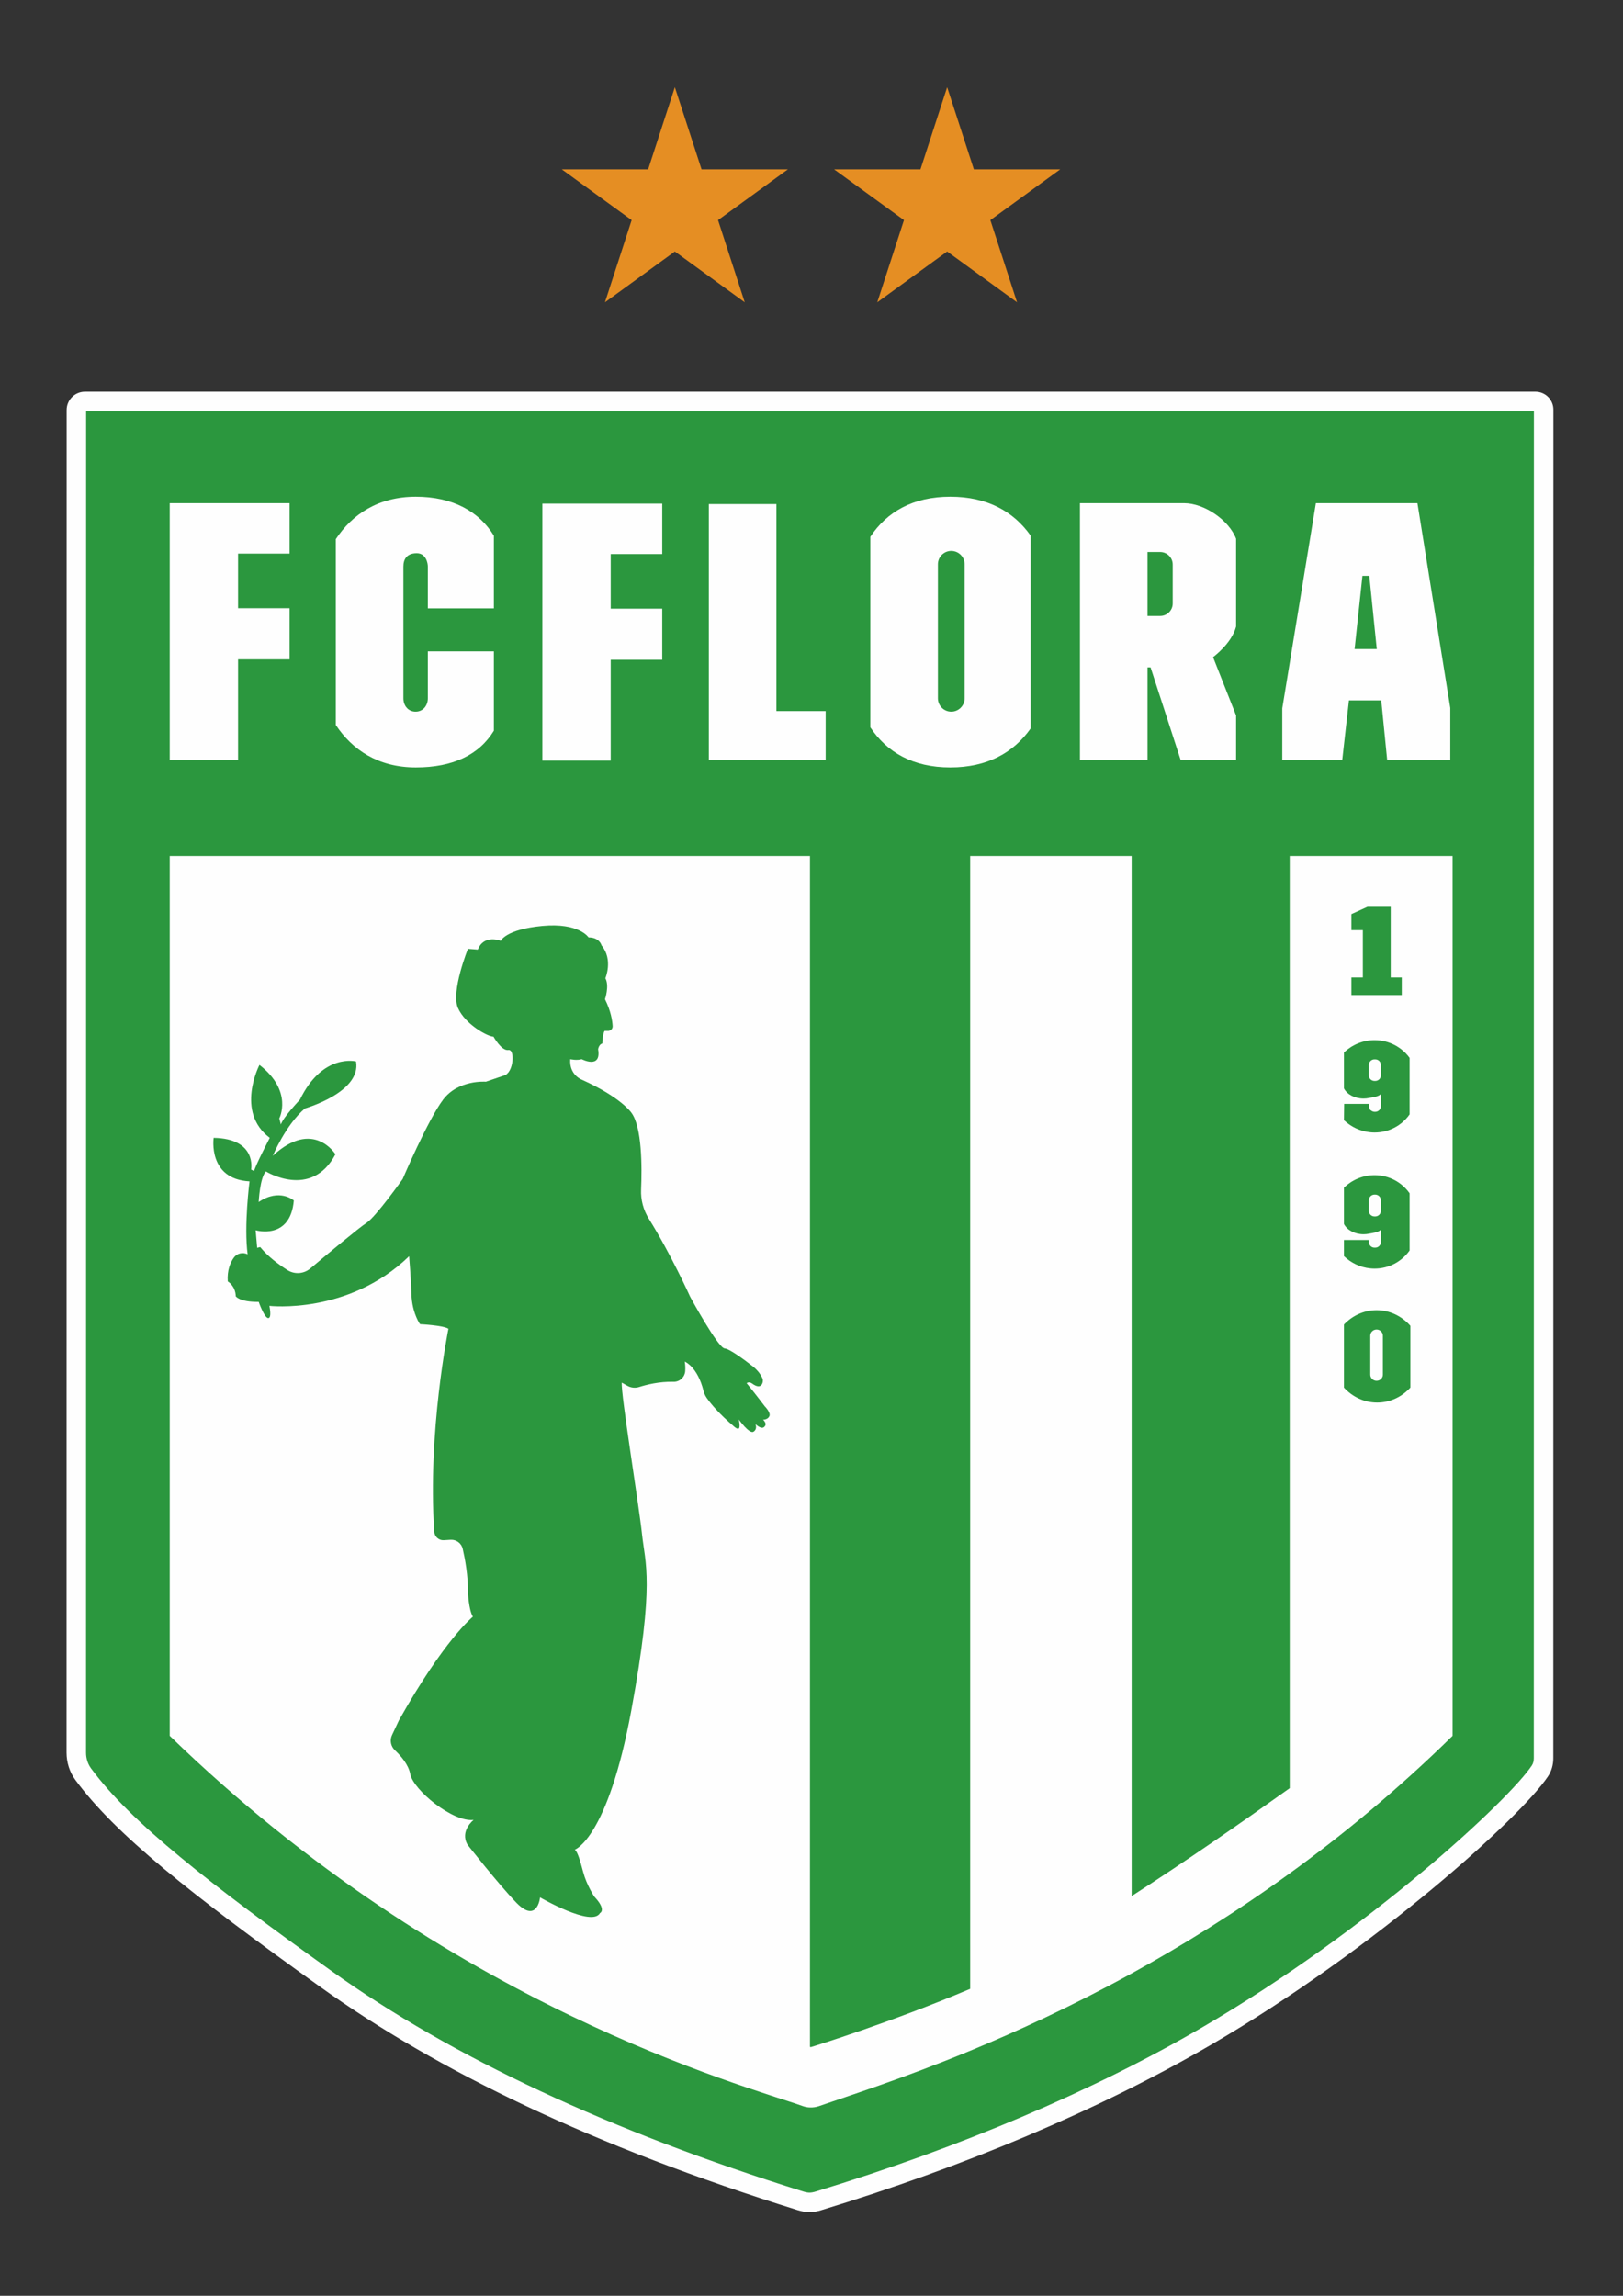 <?xml version="1.0" encoding="UTF-8" standalone="no"?>
<svg
   xmlns:dc="http://purl.org/dc/elements/1.1/"
   xmlns:cc="http://creativecommons.org/ns#"
   xmlns:rdf="http://www.w3.org/1999/02/22-rdf-syntax-ns#"
   xmlns:svg="http://www.w3.org/2000/svg"
   xmlns="http://www.w3.org/2000/svg"
   viewBox="0 0 793.707 1122.52"
   height="1122.52"
   width="793.707"
   xml:space="preserve"
   id="svg2"
   version="1.1"><rect x="0" y="0" width="793.707" height="1122.52" fill="#333333" stroke="none"/><defs
     id="defs6"><clipPath
       id="clipPath18"
       clipPathUnits="userSpaceOnUse"><path
         id="path16"
         d="M 0,841.89 H 595.28 V 0 H 0 Z" /></clipPath></defs><g
     transform="matrix(1.333,0,0,-1.333,0,1122.52)"
     id="g10"><g
       id="g12"><g
         clip-path="url(#clipPath18)"
         id="g14"><g
           transform="translate(569.859,197.159)"
           id="g20"><path
             id="path22"
             style="fill:#fefefe;fill-opacity:1;fill-rule:nonzero;stroke:none"
             d="m 0,0 c 0,-2.321 -0.614,-4.621 -1.894,-6.558 -9.85,-14.909 -63.531,-63.491 -123.395,-98.36 -41.948,-24.434 -91.444,-45.042 -143.257,-60.838 -3.124,-0.952 -5.627,-0.939 -8.745,0.034 -74.623,23.274 -131.749,50.879 -174.991,81.814 -47.777,34.178 -75.41,56.21 -89.929,75.97 -2.122,2.888 -3.224,6.398 -3.23,9.981 l 0.031,492.507 c 0,3.713 3.01,6.723 6.724,6.723 h 532.13 c 3.635,0 6.583,-2.943 6.589,-6.578 z" /></g><g
           transform="translate(296.989,37.845)"
           id="g24"><path
             id="path26"
             style="fill:#2b973e;fill-opacity:1;fill-rule:nonzero;stroke:none"
             d="m 0,0 c -0.658,0 -1.387,0.131 -2.294,0.414 -70.598,22.018 -128.79,49.205 -172.96,80.804 -44.954,32.159 -73.819,54.641 -88.329,74.389 -1.184,1.612 -1.838,3.658 -1.841,5.761 l 0.03,492.072 h 531.15 l -0.033,-494.126 c 0,-0.995 -0.253,-1.926 -0.711,-2.619 C 256.783,144.238 205.681,96.509 143.984,60.571 104.005,37.284 54.99,16.475 2.239,0.395 1.356,0.125 0.645,0 0,0" /></g><g
           transform="translate(532.905,528.127)"
           id="g28"><path
             id="path30"
             style="fill:#fefefe;fill-opacity:1;fill-rule:nonzero;stroke:none"
             d="m 0,0 v -322.738 c -19.699,-19.346 -39.869,-36.045 -59.745,-50.442 -19.885,-14.404 -39.466,-26.515 -57.989,-36.701 -21.591,-11.866 -41.735,-21.128 -59.241,-28.364 -25.095,-10.362 -44.753,-16.556 -55.401,-20.288 -1.084,-0.378 -2.235,-0.554 -3.378,-0.504 -0.874,0.017 -1.74,0.177 -2.564,0.471 -21.413,7.622 -129.508,36.096 -232.317,135.828 V 0 h 234.881 v -436.824 c 0.109,-0.026 0.21,-0.059 0.319,-0.085 1.193,0.337 30.104,9.329 58.46,21.372 V 0 h 59.241 v -381.508 c 20.002,12.867 39.987,26.75 57.989,39.584 V 0 Z" /></g><g
           transform="translate(87.34,639.045)"
           id="g32"><path
             id="path34"
             style="fill:#fefefe;fill-opacity:1;fill-rule:nonzero;stroke:none"
             d="M 0,0 V -20.036 H 18.909 V -38.802 H 0 v -36.979 h -25.07 v 94.27 H 18.909 V 0 Z" /></g><g
           transform="translate(156.96,618.942)"
           id="g36"><path
             id="path38"
             style="fill:#fefefe;fill-opacity:1;fill-rule:nonzero;stroke:none"
             d="m 0,0 v 15.338 c 0,1.353 -0.706,4.899 -4.068,4.899 -3.639,0 -4.899,-2.193 -4.899,-4.899 v -48.324 c 0,-2.707 1.773,-4.9 4.479,-4.9 2.706,0 4.488,2.193 4.488,4.9 v 17.228 H 24.229 V -44.87 c -5.412,-8.858 -15.043,-13.472 -28.641,-13.472 -13.8,0 -23.305,6.471 -29.348,15.565 v 68.191 c 6.043,9.085 15.548,15.556 29.348,15.556 13.598,0 23.229,-5.454 28.641,-14.303 V 0 Z" /></g><g
           transform="translate(224.048,638.881)"
           id="g40"><path
             id="path42"
             style="fill:#fefefe;fill-opacity:1;fill-rule:nonzero;stroke:none"
             d="M 0,0 V -20.036 H 18.909 V -38.802 H 0 v -36.979 h -25.07 v 94.27 H 18.909 V 0 Z" /></g><g
           transform="translate(302.908,581.266)"
           id="g44"><path
             id="path46"
             style="fill:#fefefe;fill-opacity:1;fill-rule:nonzero;stroke:none"
             d="M 0,0 V -18.002 H -42.861 V 75.94 h 24.792 V 0 Z" /></g><g
           transform="translate(353.896,585.956)"
           id="g48"><path
             id="path50"
             style="fill:#fefefe;fill-opacity:1;fill-rule:nonzero;stroke:none"
             d="m 0,0 c 0,-2.706 -2.202,-4.9 -4.908,-4.9 -2.706,0 -4.9,2.194 -4.9,4.9 v 49.164 c 0,2.707 2.194,4.9 4.9,4.9 1.353,0 2.58,-0.546 3.471,-1.437 C -0.546,51.745 0,50.518 0,49.164 Z m -5.253,73.957 c -13.799,0 -23.304,-5.631 -29.347,-14.716 v -69.872 c 6.043,-9.094 15.548,-14.724 29.347,-14.724 13.598,0 23.23,5.454 29.482,14.312 V 59.653 C 17.977,68.503 8.345,73.957 -5.253,73.957" /></g><g
           transform="translate(430.231,620.741)"
           id="g52"><path
             id="path54"
             style="fill:#fefefe;fill-opacity:1;fill-rule:nonzero;stroke:none"
             d="m 0,0 c 0,-2.532 -2.067,-4.581 -4.622,-4.581 h -4.623 v 23.465 h 4.623 C -2.067,18.884 0,16.826 0,14.303 Z M 23.254,-8.471 V 23.74 C 20.59,30.679 11.472,36.793 4.202,36.793 h -38.239 v -94.27 h 24.792 v 34.046 h 1.118 L 2.941,-57.477 H 23.254 V -41.09 L 14.8,-19.674 c 0,0 6.774,4.888 8.454,11.203" /></g><g
           transform="translate(496.96,604.025)"
           id="g56"><path
             id="path58"
             style="fill:#fefefe;fill-opacity:1;fill-rule:nonzero;stroke:none"
             d="m 0,0 2.874,26.846 h 2.53 L 8.135,0 Z M 23.053,53.51 H -14.203 L -26.532,-21.743 V -40.76 h 21.994 l 2.462,21.925 H 9.782 l 2.177,-21.925 h 23.145 v 19.159 z" /></g><g
           transform="translate(247.58,810.126)"
           id="g60"><path
             id="path62"
             style="fill:#e58e23;fill-opacity:1;fill-rule:nonzero;stroke:none"
             d="M 0,0 9.793,-30.141 H 41.485 L 15.846,-48.769 25.639,-78.909 0,-60.281 l -25.639,-18.628 9.793,30.14 -25.639,18.628 h 31.692 z" /></g><g
           transform="translate(347.486,810.126)"
           id="g64"><path
             id="path66"
             style="fill:#e58e23;fill-opacity:1;fill-rule:nonzero;stroke:none"
             d="M 0,0 9.793,-30.141 H 41.485 L 15.846,-48.769 25.639,-78.909 0,-60.281 l -25.639,-18.628 9.793,30.14 -25.639,18.628 h 31.692 z" /></g><g
           transform="translate(507.339,337.886)"
           id="g68"><path
             id="path70"
             style="fill:#2b973e;fill-opacity:1;fill-rule:nonzero;stroke:none"
             d="m 0,0 c 0,-1.252 -1.034,-2.265 -2.311,-2.265 -1.278,0 -2.311,1.013 -2.311,2.265 v 14.272 c 0,1.252 1.033,2.265 2.311,2.265 0.639,0 1.218,-0.255 1.63,-0.667 C -0.261,15.467 0,14.898 0,14.272 Z m -2.311,23.636 c -4.656,0 -8.883,-2.009 -11.976,-5.262 V -4.76 c 3.101,-3.393 7.421,-5.493 12.186,-5.493 4.765,0 9.085,2.1 12.186,5.493 v 22.673 c -3.118,3.525 -7.522,5.723 -12.396,5.723" /></g><g
           transform="translate(506.6,397.959)"
           id="g72"><path
             id="path74"
             style="fill:#2b973e;fill-opacity:1;fill-rule:nonzero;stroke:none"
             d="m 0,0 c 0,-1.136 -0.924,-2.049 -2.076,-2.049 h -0.252 c -1.151,0 -2.084,0.913 -2.084,2.049 v 3.898 c 0,1.137 0.933,2.057 2.084,2.057 h 0.252 C -0.924,5.955 0,5.035 0,3.898 Z m -2.311,13.089 c -4.295,0 -8.236,-1.726 -11.237,-4.571 V -4.819 c 1.118,-2.206 3.925,-3.766 7.194,-3.766 0.673,0 1.32,0.067 1.942,0.199 1.622,0.307 3.397,0.473 4.414,1.443 L 0,-7.548 v -3.898 c 0,-1.137 -0.924,-2.057 -2.076,-2.057 h -0.252 c -0.622,0 -1.177,0.265 -1.555,0.696 -0.328,0.365 -0.529,0.838 -0.529,1.361 v 0.754 h -9.136 v -5.922 c 2.631,-2.496 5.984,-4.13 9.665,-4.487 0.513,-0.058 1.042,-0.083 1.572,-0.083 5.278,0 9.992,2.588 12.855,6.652 V 6.436 c -2.863,4.065 -7.577,6.653 -12.855,6.653" /></g><g
           transform="translate(506.6,447.636)"
           id="g76"><path
             id="path78"
             style="fill:#2b973e;fill-opacity:1;fill-rule:nonzero;stroke:none"
             d="m 0,0 c 0,-1.123 -0.924,-2.025 -2.076,-2.025 h -0.252 c -1.151,0 -2.084,0.902 -2.084,2.025 v 3.853 c 0,1.124 0.933,2.034 2.084,2.034 h 0.252 C -0.924,5.887 0,4.977 0,3.853 Z m -2.311,12.938 c -4.295,0 -8.236,-1.706 -11.237,-4.518 V -4.763 c 1.118,-2.181 3.925,-3.723 7.194,-3.723 0.673,0 1.32,0.066 1.942,0.197 1.622,0.303 3.397,0.467 4.414,1.426 L 0,-7.461 v -3.853 c 0,-1.124 -0.924,-2.034 -2.076,-2.034 h -0.252 c -0.622,0 -1.106,0.336 -1.555,0.689 -0.529,0.417 -0.459,2.217 -0.459,2.217 h -9.136 l -0.07,-5.98 c 2.631,-2.468 5.984,-4.083 9.665,-4.436 0.513,-0.057 1.042,-0.082 1.572,-0.082 5.278,0 9.992,2.558 12.855,6.648 V 6.434 C 7.681,10.38 2.967,12.938 -2.311,12.938" /></g><g
           transform="translate(514.273,483.568)"
           id="g80"><path
             id="path82"
             style="fill:#2b973e;fill-opacity:1;fill-rule:nonzero;stroke:none"
             d="M 0,0 V -6.446 H -18.489 V 0 h 4.202 v 17.363 h -4.202 v 5.875 l 5.866,2.672 h 8.564 l 0,-25.91 z" /></g><g
           transform="translate(164.519,354.701)"
           id="g84"><path
             id="path86"
             style="fill:#2b973e;fill-opacity:1;fill-rule:nonzero;stroke:none"
             d="m 0,0 c 0,0 -7.7,-37.767 -5.2,-74.449 0.124,-1.821 1.679,-3.209 3.501,-3.098 l 2.494,0.152 c 2.093,0.128 3.978,-1.269 4.445,-3.313 0.852,-3.728 1.992,-9.876 1.904,-15.8 0,0 0.28,-6.583 1.82,-9.105 0,0 -10.505,-8.404 -27.173,-38.099 l -2.499,-5.341 c -0.883,-1.889 -0.442,-4.123 1.081,-5.548 2.157,-2.021 4.954,-5.222 5.62,-8.72 1.121,-5.883 15.688,-17.789 23.252,-16.809 0,0 -5.183,-4.062 -2.242,-9.104 0,0 11.066,-14.147 17.789,-21.151 6.724,-7.003 8.545,-0.56 8.825,1.821 0,0 19.049,-11.065 21.991,-5.743 0,0 2.521,1.121 -2.101,6.023 0,0 -2.802,4.202 -4.062,8.965 -1.261,4.762 -2.101,7.423 -3.082,8.264 0,0 12.046,4.062 20.73,51.125 8.685,47.064 5.043,53.927 3.922,64.572 -1.12,10.646 -7.844,51.686 -7.423,55.608 l 2.027,-1.149 c 1.32,-0.748 2.89,-0.922 4.336,-0.461 2.639,0.841 7.398,2.051 12.611,1.91 2.252,-0.061 4.153,1.709 4.299,3.957 0.068,1.041 0.044,2.214 -0.162,3.447 0,0 4.645,-1.806 6.877,-10.744 0.234,-0.941 0.646,-1.83 1.203,-2.623 1.349,-1.92 4.308,-5.609 9.849,-10.305 0,0 1.261,-1.26 1.891,-0.84 0.63,0.42 0,3.291 0,3.291 0,0 3.852,-5.462 5.393,-4.482 1.541,0.981 0.7,2.802 0.7,2.802 0,0 2.031,-2.031 3.152,-1.121 1.12,0.91 0.42,1.961 -0.35,2.731 0,0 1.68,-0.07 2.311,1.261 0.63,1.331 -1.681,3.642 -1.681,3.642 0,0 -4.202,5.533 -6.653,8.474 0,0 0.824,0.749 2.031,-0.14 3.68,-2.711 4.183,0.864 3.833,1.775 -0.058,0.151 -0.145,0.338 -0.25,0.542 -0.796,1.561 -1.948,2.903 -3.331,3.98 -2.947,2.294 -8.559,6.488 -10.338,6.589 -2.451,0.14 -12.676,18.98 -12.676,18.98 0,0 -7.024,15.584 -15.145,28.586 -2.006,3.21 -3.007,6.934 -2.846,10.716 0.352,8.269 0.362,22.989 -3.58,28.212 0,0 -3.781,5.602 -18.069,12.046 0,0 -4.762,1.68 -4.342,7.563 0,0 2.381,-0.56 4.202,0 0,0 7.284,-3.782 6.023,3.642 0,0 0.281,1.821 1.541,2.101 0,0 0.14,3.642 0.841,4.622 h 1.265 c 0.974,0 1.74,0.818 1.683,1.79 -0.117,2.008 -0.667,5.553 -2.808,9.836 0,0 1.68,4.903 0.14,7.704 0,0 2.941,6.864 -1.401,12.046 0,0 -0.7,2.942 -4.762,2.942 0,0 -3.502,5.462 -16.949,4.202 -13.447,-1.261 -15.267,-5.463 -15.267,-5.463 0,0 -6.164,2.521 -8.405,-3.222 l -3.641,0.28 c 0,0 -6.304,-15.687 -3.642,-21.71 2.661,-6.023 10.925,-10.506 13.026,-10.506 0,0 2.942,-5.322 5.463,-4.902 2.521,0.42 1.961,-8.544 -1.681,-9.385 l -6.583,-2.241 c 0,0 -10.085,0.841 -15.688,-6.583 -5.603,-7.424 -14.847,-29.135 -14.847,-29.135 0,0 -9.945,-14.007 -13.307,-16.108 -2.459,-1.537 -14.364,-11.47 -20.578,-16.692 -2.366,-1.988 -5.745,-2.236 -8.355,-0.583 -3.12,1.977 -7.186,4.944 -10.006,8.451 l -1.121,-0.28 -0.56,6.443 c 0,0 12.746,-3.782 14.007,10.925 0,0 -5.183,4.623 -12.887,-0.56 0,0 0.421,8.965 2.662,11.206 0,0 16.668,-10.365 25.492,6.303 0,0 -8.124,13.166 -22.971,-0.56 0,0 4.622,11.205 11.766,17.368 0,0 20.73,5.883 18.769,17.229 0,0 -12.246,3.177 -20.59,-14.007 0,0 -6.023,-6.303 -7.004,-9.105 l -0.56,2.241 c 0,0 5.183,9.945 -7.284,19.61 0,0 -8.964,-17.228 3.782,-26.753 0,0 -5.322,-10.225 -5.743,-12.186 l -1.101,0.56 c 0,0 2.222,11.346 -13.746,11.626 0,0 -2.241,-15.128 13.167,-15.968 0,0 -2.101,-16.248 -0.701,-26.753 -1.744,0.872 -3.888,0.395 -5.032,-1.184 -1.29,-1.78 -2.537,-4.614 -2.251,-8.761 0,0 2.801,-1.541 2.941,-5.463 0,0 1.401,-2.122 8.404,-2.042 0,0 2.101,-5.942 3.502,-5.942 1.401,0 0.42,4.482 0.42,4.482 0,0 28.995,-3.361 51.266,18.209 0,0 0.692,-8.215 0.852,-13.909 0.093,-3.276 0.82,-6.516 2.25,-9.465 0.364,-0.751 0.705,-1.339 0.96,-1.558 0,0 8.544,-0.42 10.365,-1.681" /></g></g></g></g></svg>